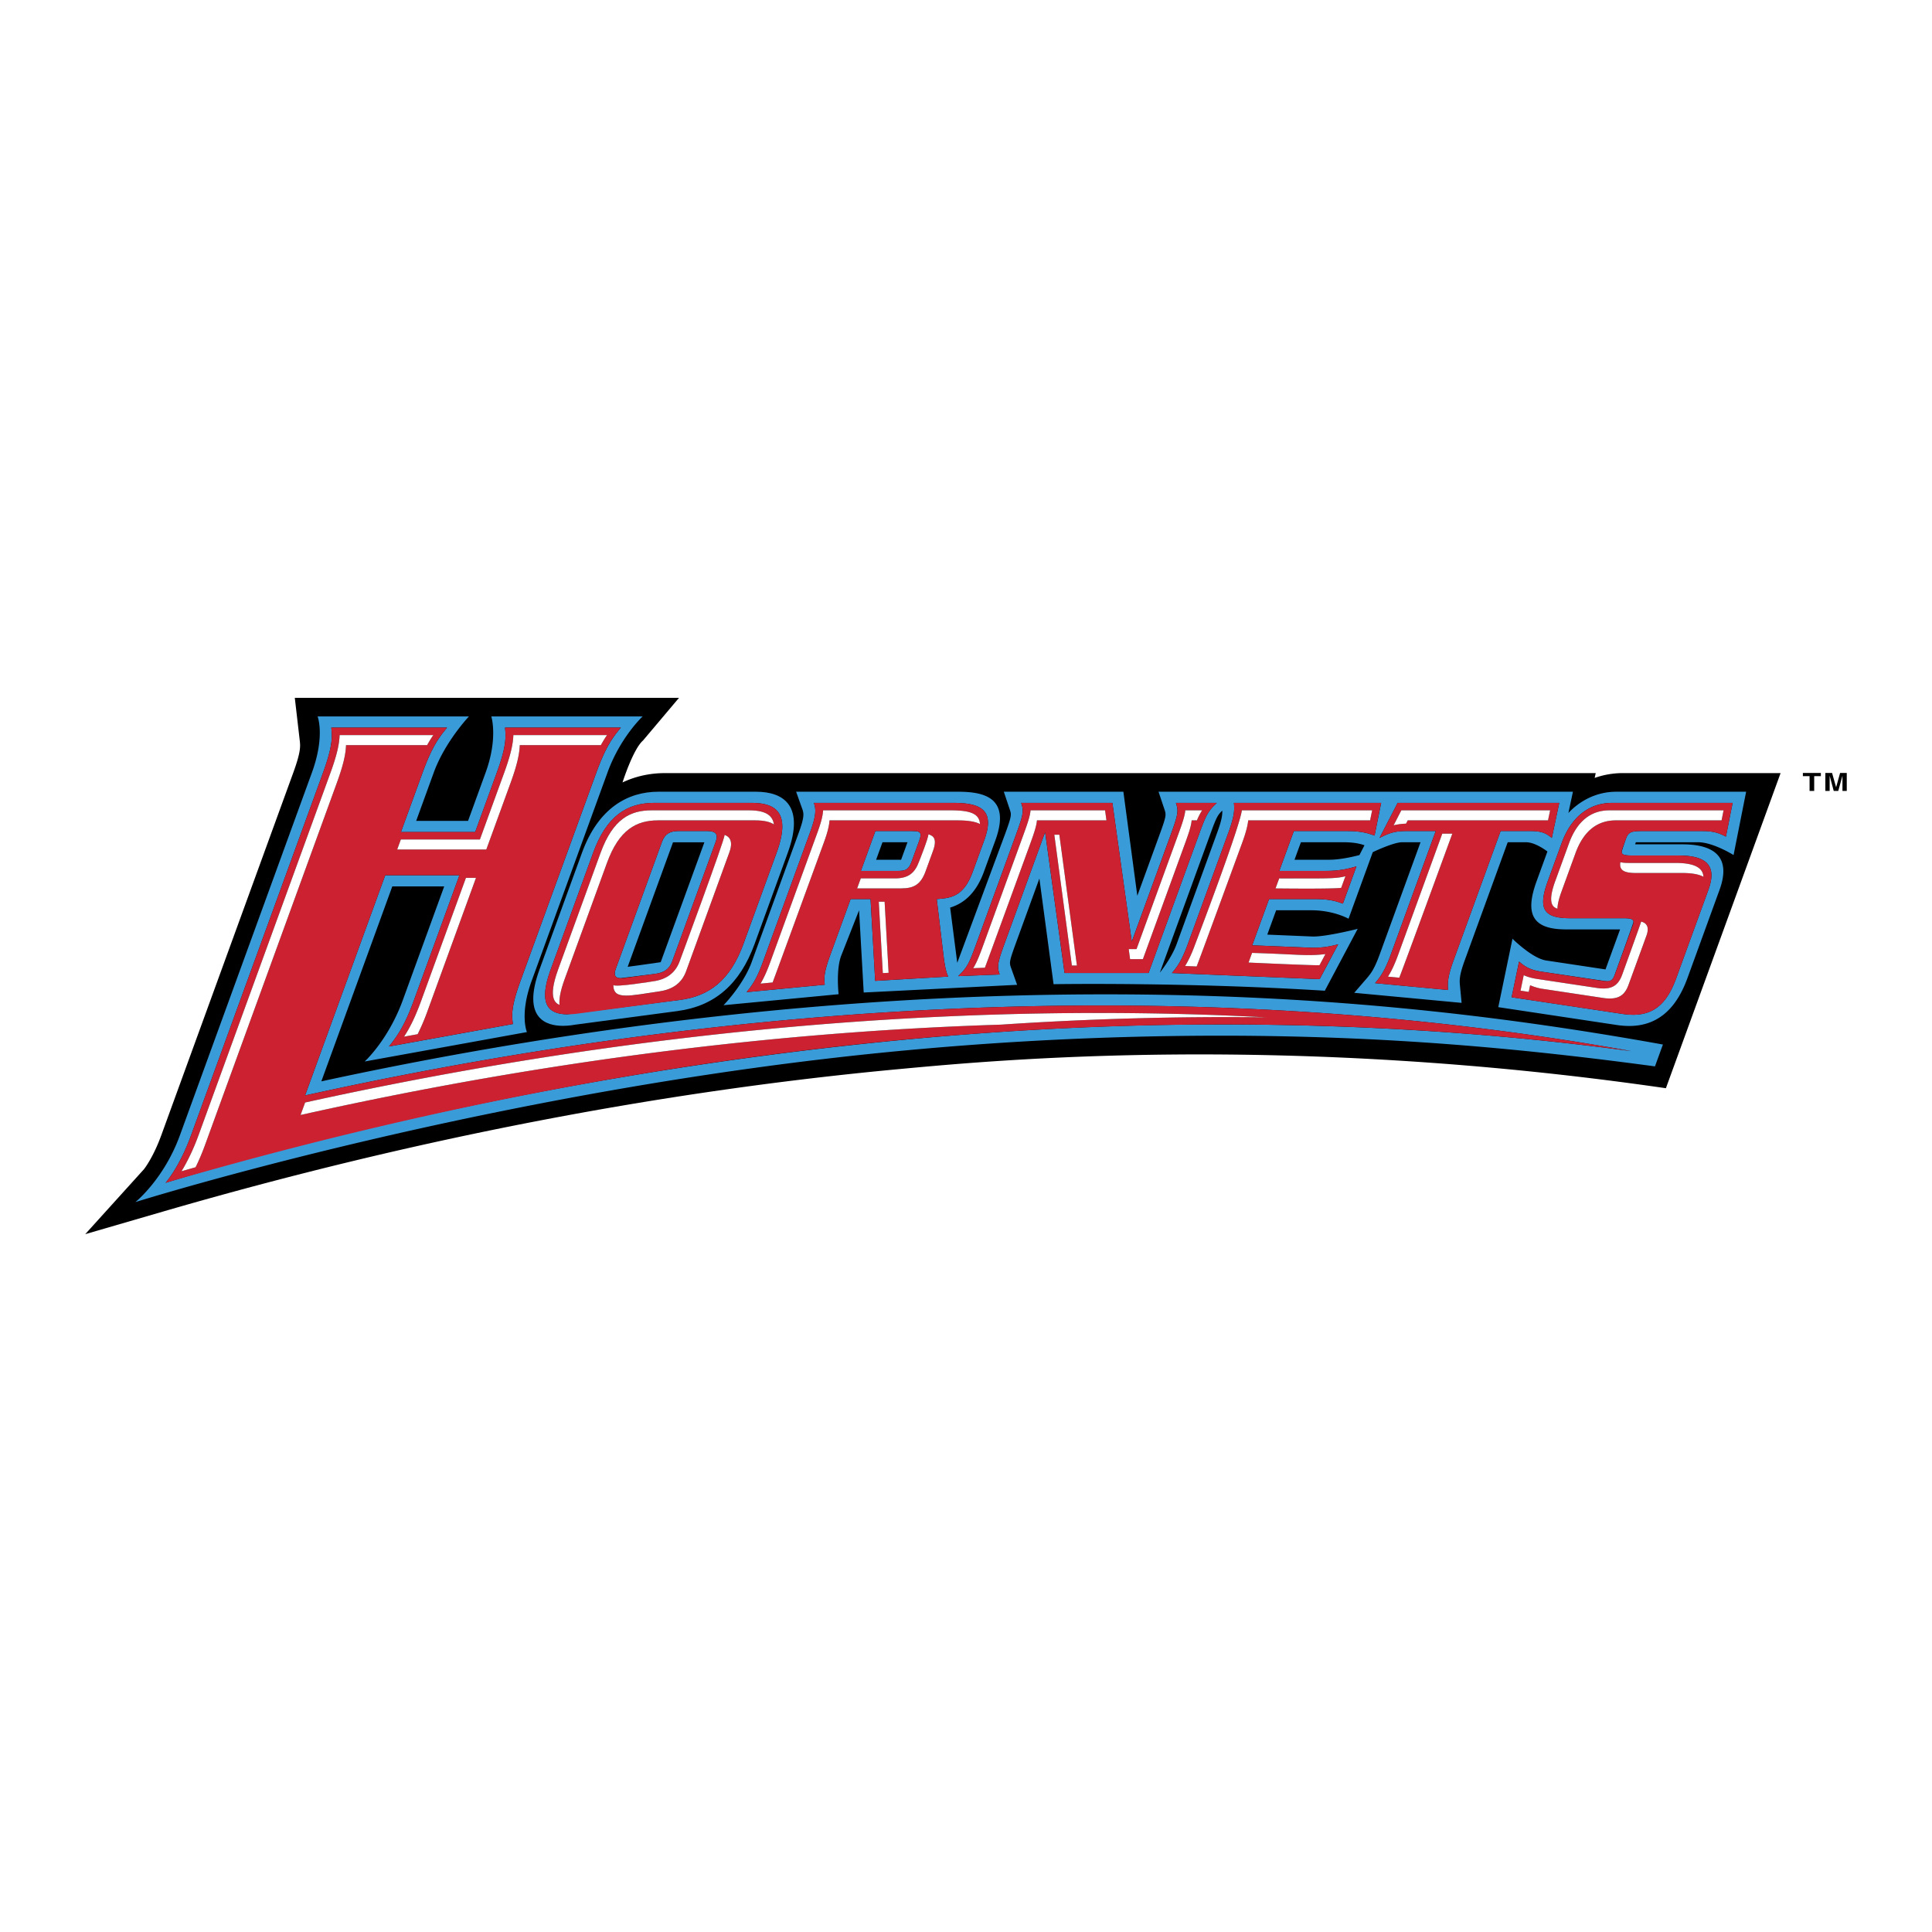 <svg xmlns="http://www.w3.org/2000/svg" width="2500" height="2500" viewBox="0 0 192.756 192.756"><g fill-rule="evenodd" clip-rule="evenodd"><path fill="#fff" d="M0 0h192.756v192.756H0V0z"/><path d="M14.36 116.658c.116-.148.953-1.254 1.729-3.386l13.178-36.2c.763-2.104.702-2.632.639-3.189l-.494-4.259h38.332l-3.593 4.259c-.993.866-2.042 4.18-2.042 4.18 1.307-.618 2.735-.932 4.262-.932h92.834l-.104.481a8.54 8.54 0 0 1 2.826-.481h15.723l-11.443 31.441c-38.033-5.513-66.701-2.818-76.351-1.922-23.971 2.22-48.681 6.996-73.455 14.188l-7.897 2.295 5.856-6.475z"/><path d="M61.895 97.593c-.523-.023-.692-.288-.456-.938L66.043 84c.301-.821.822-1.088 1.669-1.088h2.812c.638 0 .981.15.986.572.002.14-.034.311-.11.516l-4.33 11.903c-.301.82-.842 1.146-1.735 1.264 0 0-3.415.427-3.44.426zm5.252-13.558L62.624 96.46h.003s3.232-.443 3.29-.462l4.359-11.963c-.022-.003-3.108-.003-3.129 0zM85.89 86.892l1.447-3.979h3.662c.578 0 .843.067.846.392.001.137-.044.321-.132.564l-.753 2.07c-.301.821-.589.954-1.41.954h-3.66v-.001zm1.521-1.115h2.493l.636-1.748h-2.493l-.636 1.748z" fill="#3a9bd9"/><path d="M75.403 78.989h-9.708c-3.06 0-6.004 1.621-7.633 6.099l-4.243 11.657c-1.779 4.895.707 5.604 2.345 5.604.635 0 1.143-.105 1.225-.117l10.203-1.359c3.717-.496 6.233-2.688 7.693-6.693l3.308-9.09c1.697-4.664-.343-6.101-3.19-6.101zm2.075 6.099l-3.308 9.09c-1.333 3.659-3.432 5.201-6.331 5.587 0 0-11.234 1.436-11.25 1.436-2.068-.02-2.785-1.229-1.715-4.281l4.302-11.832c1.333-3.66 3.353-4.984 6.112-4.984h9.708c1.959 0 3.06.669 3.054 2.372-.002.692-.187 1.554-.572 2.612z" fill="#3a9bd9"/><path d="M17.948 113.272l13.175-36.2c1.328-3.651.565-5.592.565-5.592h15.097s-2.384 2.511-3.506 5.592l-1.756 4.827h5.175l1.755-4.827c1.254-3.445.565-5.592.565-5.592h15.097s-2.215 2.052-3.503 5.592L53.05 97.846c-1.236 3.387-.478 5.124-.478 5.124l-16.188 2.936s2.35-2.13 3.807-6.13l4.126-11.337h-5.178l-7.079 19.448c26.564-5.758 52.877-8.681 78.232-8.681 21.084 0 38.762 1.973 55.617 5.006l-.793 2.181c-13.121-1.764-26.629-3.062-43.363-3.062a338.977 338.977 0 0 0-31.406 1.468c-40.656 3.771-76.84 15.135-76.84 15.135s2.841-2.267 4.441-6.662zm-1.434 4.741c10.128-3.123 54.866-15.885 105.462-15.802h.186c13.297.003 26.445.821 39.357 2.498l1.25.165c-16.643-2.993-34.295-4.554-52.879-4.554-26.237 0-52.879 3.11-79.454 8.975l7.998-21.97h7.403l-4.531 12.452c-.902 2.479-1.607 3.519-2.5 4.634l12.372-2.244a5.083 5.083 0 0 1-.074-.812c-.003-.75.183-1.724.833-3.507l7.562-20.774c.903-2.482 1.584-3.458 2.442-4.478H50.384c.03.255.05.507.05.78 0 .821-.187 1.836-.863 3.697l-2.163 5.938h-7.405l2.162-5.938c.903-2.482 1.584-3.458 2.442-4.478H33.053c.03.255.05.507.049.78-.001.821-.188 1.836-.865 3.697l-13.175 36.2c-1.169 3.217-2.548 4.741-2.548 4.741z" fill="#3a9bd9"/><path d="M161.322 102.267l-11.838-1.783 1.416-6.827s2.008 1.999 3.396 2.175l5.885.887 1.453-3.99c-.035-.002-5.383-.002-5.383-.002-3.244 0-4.186-1.399-2.947-4.8l1.082-2.973s-1.174-.924-2.131-.924h-1.83l-4.287 11.778c-.531 1.455-.533 1.954-.48 2.501l.166 1.747-10.711-1.003 1.264-1.463c.414-.48.75-.932 1.275-2.368l4.074-11.192h-1.828c-.883 0-2.936.99-2.936.99-.115.319-2.418 6.643-2.418 6.643s-1.48-.845-3.723-.845h-3.5l-.885 2.429 4.484.188c1.312.053 4.535-.763 4.535-.763l-3.279 6.173c-13.979-.872-27.062-.652-27.062-.652L103.7 87.65l-2.383 6.551c-.65 1.782-.617 1.872-.439 2.373l.6 1.682-15.306.767-.462-8.204-1.795 4.562c-.522 1.437-.246 3.812-.246 3.812l-11.479 1.096s1.948-1.993 2.793-4.269l4.729-12.999c.544-1.489.488-1.864.346-2.268l-.629-1.764h16.127c2.62 0 5.309.573 3.752 4.853l-1.141 3.129c-.85 2.336-2.184 3.218-3.37 3.577l.708 5.513 4.793-12.909c.652-1.79.621-1.885.439-2.41l-.586-1.753h11.928l1.391 10.382 2.264-6.218c.652-1.79.619-1.885.441-2.41l-.588-1.753h41.344l-.451 2.12c.992-1.067 2.637-2.12 4.771-2.12h12.961l-1.254 6.318s-2.084-1.312-3.598-1.278h-6.15l-.076.208h4.721c3.98 0 4.646 1.955 3.705 4.537l-3.201 8.803c-.98 2.693-2.672 4.784-5.822 4.784a8.352 8.352 0 0 1-1.215-.095zm1.703-1.023c2.191-.04 3.379-1.361 4.219-3.667l3.203-8.803c.203-.559.303-1.04.303-1.45-.004-1.4-1.168-1.972-3.303-1.972h-4.586c-.756 0-1.059-.059-1.064-.357-.002-.099.434-1.337.434-1.337.223-.61.51-.745 1.52-.745h6.02c1.246 0 1.752.214 2.424.557l.668-3.366h-12.014c-2.281 0-4.084 1.378-5.049 4.028l-1.381 3.794c-.307.842-.461 1.51-.457 2.031.004 1.235.887 1.654 2.695 1.654h5.279c.756 0 1.037.076 1.037.371 0 .099-1.91 5.376-1.93 5.421-.27.624-.695.492-.869.481-.037-.002-6.438-.95-6.438-.95-1.207-.183-1.695-.592-2.18-1.001l-.74 3.564 11.062 1.663c.359.054.695.081 1.012.083h.031c.036.002.071.002.104.001zm-88.541-2.255l7.805-.744a3.59 3.59 0 0 1-.041-.519c-.001-.511.121-1.158.553-2.347l2.065-5.676h1.991l.459 8.159 7.287-.428c-.325-.637-.438-1.869-.573-2.957l-.57-4.774c1.417-.106 2.685-.237 3.593-2.732l1.141-3.129c.25-.687.375-1.261.379-1.735.01-1.486-1.17-2.002-3.419-2.002H81.201c.088.248.141.493.141.788 0 .49-.145 1.118-.513 2.129L76.097 96.02c-.588 1.618-1.04 2.275-1.613 2.969zm69.993-.217a4.88 4.88 0 0 1-.027-.459c-.002-.565.115-1.241.574-2.506l4.693-12.895h2.943c1.193 0 1.613.24 2.164.692l.742-3.5h-16.123l-1.807 3.5c.879-.452 1.471-.692 2.664-.692h2.943l-4.477 12.309c-.59 1.616-1.027 2.233-1.576 2.867l7.287.684zm-27.551-1.692l14.736.61 1.848-3.475c-.641.162-1.346.342-2.51.342-.125 0-6.068-.242-6.068-.242l1.68-4.612h4.615c1.486 0 2.141.237 2.754.452l1.352-3.715c-.768.213-1.598.452-3.082.452h-4.615l1.451-3.979h5.277c1.51 0 2.164.24 2.777.452l.658-3.26h-14.693c.02.165.031.329.031.507 0 .535-.121 1.196-.562 2.41l-4.064 11.163c-.589 1.615-1.031 2.243-1.585 2.895zm-21.333.31l4.145-.164c-.098-.278-.156-.5-.156-.76-.002-.463.176-1.043.621-2.266l4.068-11.179 1.939 14.057h8.381l5.068-13.925c.693-1.911.902-2.254 1.746-3.049h-4.084c.096.285.152.512.152.775-.002.469-.18 1.05-.625 2.274l-3.93 10.793-1.936-13.842h-9.1c.098.285.152.512.152.775 0 .469-.18 1.05-.625 2.274l-4.059 11.16c-.695 1.912-.901 2.257-1.757 3.077zm25.184-14.237l-5.057 13.883s1.15-1.411 1.676-2.852l4.061-11.163c.43-1.18.51-1.713.49-2.147-.443.423-.58.647-1.17 2.279zm8.377 2.624h3.5c1.287 0 2.977-.467 2.977-.467l.504-.979c-.498-.164-1.059-.301-2.178-.301h-4.164l-.639 1.747z" fill="#3a9bd9"/><path d="M54.936 96.745l4.24-11.657c1.333-3.66 3.353-4.984 6.112-4.984h9.708c2.756 0 3.812 1.325 2.481 4.984l-3.308 9.09c-1.333 3.659-3.432 5.201-6.331 5.587l-10.205 1.362a7.575 7.575 0 0 1-.996.073c-2.145.001-2.869-1.25-1.701-4.455zm.887 3.514a2.494 2.494 0 0 1-.012-.235c-.004-.577.164-1.337.503-2.275l4.243-11.656c1.209-3.322 2.939-4.243 5.098-4.243h9.709c.834 0 1.446.135 1.858.407-.137-.771-.626-1.41-2.498-1.41h-9.708c-2.094 0-3.852.826-5.096 4.243l-4.243 11.657c-.379 1.041-.515 1.765-.518 2.272-.005.966.473 1.147.664 1.24zm7.595-.998c.17-.021.351-.045.542-.072.373-.053.788-.118 1.243-.188.194-.03.396-.062.605-.093 1.347-.2 2.224-.853 2.643-2.001l4.33-11.902c.114-.318.159-.577.158-.787-.003-.687-.492-.859-.644-.916.011.473-4.483 12.603-4.483 12.603-.417 1.15-1.307 1.824-2.64 2.001 0 0-2.624.432-3.615.432h-.013c-.2-.001-.331-.021-.356-.064.014.771.389 1.043 1.196 1.059l.079.001c.272-.003.59-.028.955-.073zm-1.037-1.698l2.954-.396c.893-.118 1.434-.443 1.735-1.264L71.4 84c.301-.821-.026-1.088-.876-1.088h-2.812c-.847 0-1.368.267-1.669 1.088l-4.604 12.655c-.248.682-.05.939.535.939.12.001.255-.01.407-.031zM76.097 96.02l4.731-12.999c.589-1.618.607-2.254.373-2.917h13.952c2.97 0 4.074.9 3.041 3.738l-1.141 3.129c-.908 2.495-2.175 2.626-3.593 2.732l.57 4.774c.135 1.088.249 2.32.573 2.957l-7.287.428-.459-8.159h-1.991l-2.065 5.676c-.589 1.619-.602 2.234-.512 2.865l-7.805.744c.573-.693 1.025-1.35 1.613-2.968zm5.474-12.999L76.839 96.02c-.338.927-.639 1.576-.961 2.117l1.204-.116c.127-.296 5.127-13.999 5.127-13.999.338-.932.515-1.605.551-2.173h12.758c1.051 0 1.788.119 2.254.367-.062-.953-.797-1.37-2.893-1.37H82.123c-.035.567-.214 1.243-.552 2.175zm6.508 14.067l.578-.031-.399-7.094h-.583l.404 7.125zm-2.564-8.451h4.401c1.268 0 1.951-.401 2.424-1.697l.752-2.068c.125-.343.18-.615.182-.83.004-.51-.288-.707-.651-.801v.016c.001.367-.922 2.683-.922 2.683-.422 1.159-1.061 1.698-2.421 1.698h-3.4l-.365.999zm.375-1.745h3.659c.821 0 1.109-.132 1.41-.954l.753-2.07c.298-.821.108-.956-.713-.956h-3.662l-1.447 3.98zM97.35 94.313l4.062-11.161c.693-1.911.742-2.254.473-3.049h9.1l1.936 13.842 3.93-10.793c.695-1.911.74-2.254.473-3.049h4.084c-.844.794-1.053 1.138-1.746 3.049l-5.068 13.925h-8.381l-1.939-14.057-4.071 11.18c-.693 1.909-.738 2.252-.465 3.025l-4.145.164c.856-.819 1.062-1.164 1.757-3.076zm4.804-11.16l-4.061 11.161c-.396 1.09-.658 1.74-1 2.284l1.166-.048c.143-.341 4.533-12.394 4.533-12.394.404-1.109.615-1.764.662-2.308h6.934l-.137-1.003h-7.436c-.044.547-.256 1.199-.661 2.308zm4.787 13.181h.504l-1.754-13.054h-.502l1.752 13.054zm5.807-.64h1.281l.27-.745 3.93-10.793c.406-1.109.617-1.764.662-2.308h.529c.168-.398.33-.715.516-1.003h-1.68c-.047.546-.26 1.198-.664 2.307l-4.201 11.538h-.777l.134 1.004zM116.926 97.08c.555-.652.996-1.28 1.584-2.896l4.064-11.163c.59-1.618.607-2.254.531-2.917h14.693l-.658 3.26c-.613-.211-1.268-.452-2.777-.452h-5.277l-1.451 3.979h4.615c1.484 0 2.314-.238 3.082-.452l-1.352 3.715c-.613-.214-1.268-.452-2.754-.452h-4.615l-1.68 4.612 5.539.229c1.488.064 2.309-.145 3.039-.33l-1.848 3.475-14.735-.608zm1.31-.702l1.15.048c.162-.352 4.568-12.404 4.568-12.404.352-.969.52-1.629.58-2.173h12.158l.205-1.003h-13.002c-.182 1.642-4.645 13.338-4.645 13.338-.357.985-.674 1.65-1.014 2.194zm13.291-.076l.094-.001.027-.002.59-1.108c-.061.006-.117.013-.174.02-.51.055-.939.079-1.404.08h-.156a19.916 19.916 0 0 1-.619-.014c-1.012-.034-2.377-.125-4.891-.203l-.076-.002-.35.964s5.805.268 6.93.268l.029-.002zm-.99-7.645c.982 0 1.975-.009 2.643-.035a11.026 11.026 0 0 0 .631-.041l.424-1.162a4.128 4.128 0 0 1-.336.08c-.625.121-1.436.141-3.184.141h-.055c-.797 0-1.785-.004-3.035-.004l-.365 1s1.477.02 3.045.02h.1l.132.001zM137.191 98.089c.549-.634.986-1.251 1.576-2.867l4.477-12.309h-2.943c-1.193 0-1.785.24-2.664.692l1.807-3.5h16.123l-.742 3.5c-.551-.452-.971-.692-2.164-.692h-2.943l-4.693 12.895c-.588 1.619-.615 2.273-.547 2.965l-7.287-.684zm1.286-.65l1.127.105c.178-.369 5.295-14.371 5.295-14.371h-1.004l-4.387 12.047c-.363 1.005-.686 1.673-1.031 2.219zm.562-15.099a5.95 5.95 0 0 1 1.24-.164l.17-.328h13.996l.213-1.003H139.81l-.771 1.495zM161.879 101.162l-11.062-1.663.74-3.564c.484.409.973.818 2.18 1.001l5.936.892c.957.146 1.197.069 1.43-.567l1.783-4.903c.223-.61.059-.745-.949-.745h-5.279c-2.574 0-3.27-.848-2.238-3.686l1.381-3.794c.965-2.65 2.768-4.028 5.049-4.028h12.014l-.668 3.366c-.672-.343-1.178-.557-2.424-.557h-6.02c-1.01 0-1.297.135-1.52.745l-.346.953c-.232.636-.031.742.977.742h4.586c2.76 0 3.898.956 3 3.422l-3.203 8.803c-.854 2.343-2.064 3.668-4.322 3.668a7.303 7.303 0 0 1-1.045-.085zm-1.168-1.54c.855-.024 1.354-.395 1.682-1.142l.064-.158c.008-.02.016-.039.021-.06l1.787-4.902c.086-.236.129-.442.131-.62.004-.421-.223-.681-.656-.79-.025.146-1.898 5.31-1.898 5.31-.01.031-.021.061-.033.09-.346.878-.887 1.248-1.736 1.271l-.086.002-.08-.002a5.458 5.458 0 0 1-.605-.056l-5.936-.893a4.886 4.886 0 0 1-1.34-.378l-.32 1.545.82.124.137-.665c.346.158.777.291 1.342.375l5.936.895.146.021c.117.015.227.024.334.03l.158.005h.039l.093-.002zm-5.324-8.955c.006-.425.143-.995.412-1.737l1.381-3.794c.861-2.371 2.309-3.287 4.035-3.287h10.547l.199-1.003h-11.385c-1.996 0-3.295 1.256-4.035 3.287l-1.381 3.794c-.297.815-.402 1.379-.4 1.772.006.751.406.882.627.968zm7.842-3.567h4.586c.975 0 1.682.124 2.139.377-.041-.688-.537-1.381-2.773-1.381h-4.59c-.346 0-.662-.011-.924-.076a1.514 1.514 0 0 0-.021.242c-.001.61.485.838 1.583.838z" fill="#cc2131"/><path d="M19.062 113.272l13.175-36.2c.903-2.482.935-3.458.816-4.478h11.554c-.858 1.019-1.539 1.996-2.442 4.478l-2.162 5.938h7.405l2.163-5.938c.903-2.482.932-3.458.813-4.478H61.94c-.858 1.019-1.539 1.996-2.442 4.478l-7.562 20.774c-.903 2.481-.911 3.395-.758 4.319l-12.372 2.244c.893-1.115 1.598-2.155 2.5-4.634l4.531-12.452h-7.403l-7.998 21.97c26.575-5.864 53.217-8.975 79.454-8.975 18.584 0 36.236 1.561 52.879 4.554-46.842-6.291-96.729-1.245-146.255 13.139 0 .002 1.379-1.522 2.548-4.739zm13.92-36.2l-13.178 36.2a20.33 20.33 0 0 1-1.695 3.584c.467-.135.938-.268 1.405-.398.309-.626.625-1.353.929-2.185l13.175-36.198c.639-1.758.874-2.831.906-3.733h8.092c.2-.367.404-.697.618-1.003h-9.349c-.032.903-.264 1.975-.903 3.733zm-2.54 32.925l-.455 1.243.999-.22c23.306-5.146 46.427-8.092 68.885-8.792 7.5-.498 14.943-.75 22.303-.753H122.352c1.336 0 2.67.008 4 .025a317.925 317.925 0 0 0-16.732-.437c-25.655.001-52.295 3.006-79.178 8.934zm11.606-10.221c-.604 1.661-1.135 2.732-1.734 3.652l1.357-.246c.333-.658.663-1.429 1.017-2.405l4.803-13.194h-1.004l-4.439 12.193zm-2.421-15.018h8.89l2.434-6.683c.639-1.758.872-2.831.906-3.733h8.089c.203-.367.406-.697.618-1.003h-9.347c-.032.903-.267 1.975-.906 3.733l-2.432 6.683H39.99l-.363 1.003z" fill="#cc2131"/><path d="M61.188 98.271c.147.264 3.984-.367 3.984-.367 1.333-.177 2.223-.851 2.64-2.001 0 0 4.494-12.13 4.483-12.603.198.074.972.346.486 1.703l-4.33 11.902c-.419 1.148-1.296 1.801-2.643 2.001-1.498.225-2.596.424-3.345.424-.862.001-1.261-.264-1.275-1.059z" fill="#fff"/><path d="M55.677 96.745l4.243-11.657c1.244-3.417 3.002-4.243 5.096-4.243h9.708c1.872 0 2.361.639 2.498 1.41-.412-.272-1.024-.407-1.858-.407h-9.709c-2.159 0-3.889.921-5.098 4.243l-4.243 11.656c-.388 1.072-.552 1.912-.491 2.511-.291-.141-1.249-.485-.146-3.513zM85.515 88.637l.365-1h3.4c1.36 0 1.999-.539 2.421-1.698 0 0 .954-2.39.922-2.698.517.135.89.475.47 1.631l-.752 2.068c-.473 1.296-1.156 1.697-2.424 1.697h-4.402z" fill="#fff"/><path d="M76.839 96.02l4.731-12.999c.338-.932.518-1.608.552-2.175H94.88c2.096 0 2.831.417 2.893 1.37-.467-.248-1.204-.367-2.254-.367H82.761c-.037.568-.213 1.241-.551 2.173 0 0-5 13.703-5.127 13.999l-1.204.116c.322-.541.622-1.191.96-2.117zM87.675 89.962h.583l.399 7.095-.578.031-.404-7.126zM112.748 95.694l-.135-1.003h.777l4.201-11.538c.404-1.109.617-1.761.664-2.307h1.68a6.34 6.34 0 0 0-.516 1.003h-.529c-.045.544-.256 1.199-.662 2.308l-3.93 10.793-.27.745h-1.28v-.001zM98.094 94.313l4.061-11.161c.404-1.109.617-1.761.662-2.307h7.436l.137 1.003h-6.934c-.047.544-.258 1.199-.662 2.308 0 0-4.391 12.053-4.533 12.394l-1.166.048c.341-.544.602-1.194.999-2.285z" fill="#fff"/><path fill="#fff" d="M106.941 96.334l-1.752-13.054h.502l1.754 13.054h-.504zM127.26 88.637l.365-1c4.57 0 5.652.05 6.609-.217l-.424 1.162c-.5.06-1.98.075-3.406.075-1.605 0-3.144-.02-3.144-.02zM124.568 96.035l.35-.964c4.764.146 5.451.341 7.32.119l-.59 1.108a2.429 2.429 0 0 1-.15.004c-1.125.001-6.93-.267-6.93-.267z"/><path d="M118.236 96.378c.34-.544.656-1.209 1.016-2.194 0 0 4.463-11.697 4.645-13.338h13.002l-.205 1.003h-12.158c-.061.544-.229 1.204-.58 2.173 0 0-4.406 12.053-4.568 12.404l-1.152-.048zM139.811 80.846h14.848l-.213 1.003H140.45l-.17.328a5.884 5.884 0 0 0-1.24.164l.771-1.495zM138.477 97.439c.346-.547.668-1.215 1.031-2.218l4.387-12.047h1.004s-5.117 14.001-5.295 14.371l-1.127-.106zM155.16 87.927l1.381-3.794c.74-2.03 2.039-3.287 4.035-3.287h11.385l-.199 1.003h-10.547c-1.727 0-3.174.917-4.035 3.287l-1.381 3.794c-.27.742-.406 1.312-.412 1.737-.338-.132-1.09-.367-.227-2.74z" fill="#fff"/><path d="M167.814 87.1h-4.586c-1.232 0-1.695-.288-1.562-1.08.262.065.578.076.924.076h4.59c2.236 0 2.732.692 2.773 1.381-.457-.253-1.164-.377-2.139-.377zM159.939 99.567l-5.936-.895a4.954 4.954 0 0 1-1.342-.375l-.137.665-.82-.124.32-1.545c.344.159.773.293 1.34.378l5.936.893c1.344.203 2.107-.111 2.541-1.305 0 0 1.873-5.164 1.898-5.31.615.156.814.615.525 1.41l-1.787 4.902c-.334.922-.865 1.36-1.861 1.36a4.332 4.332 0 0 1-.677-.054zM30.442 109.997c26.883-5.928 53.523-8.933 79.177-8.933 5.631 0 11.213.146 16.732.437a335.673 335.673 0 0 0-26.48.728c-22.458.7-45.58 3.646-68.885 8.792l-.999.22.455-1.244zm95.91-8.496zM42.048 99.776l4.438-12.193h1.004l-4.803 13.194a21.523 21.523 0 0 1-1.017 2.405l-1.357.246c.601-.919 1.131-1.99 1.735-3.652zM39.627 84.758l.364-1.003h7.889l2.432-6.683c.639-1.758.874-2.83.906-3.733h9.347c-.212.306-.415.636-.618 1.003h-8.089c-.035.903-.267 1.975-.906 3.733l-2.434 6.683h-8.891zM19.804 113.272l13.178-36.2c.639-1.758.871-2.83.903-3.733h9.349c-.214.306-.417.636-.618 1.003h-8.092c-.032.903-.267 1.975-.906 3.733l-13.175 36.198c-.304.832-.62 1.559-.929 2.185-.467.131-.938.264-1.405.398.51-.839 1.13-2.031 1.695-3.584z" fill="#fff"/><path d="M181.002 78.913h-.461v-1.476h-.668v-.317h1.795v.317h-.666v1.476zM184.252 78.913h-.43v-1.498h-.006l-.412 1.498h-.451l-.402-1.498h-.006v1.498h-.43V77.12h.672l.399 1.413h.007l.393-1.413h.666v1.793z"/></g></svg>